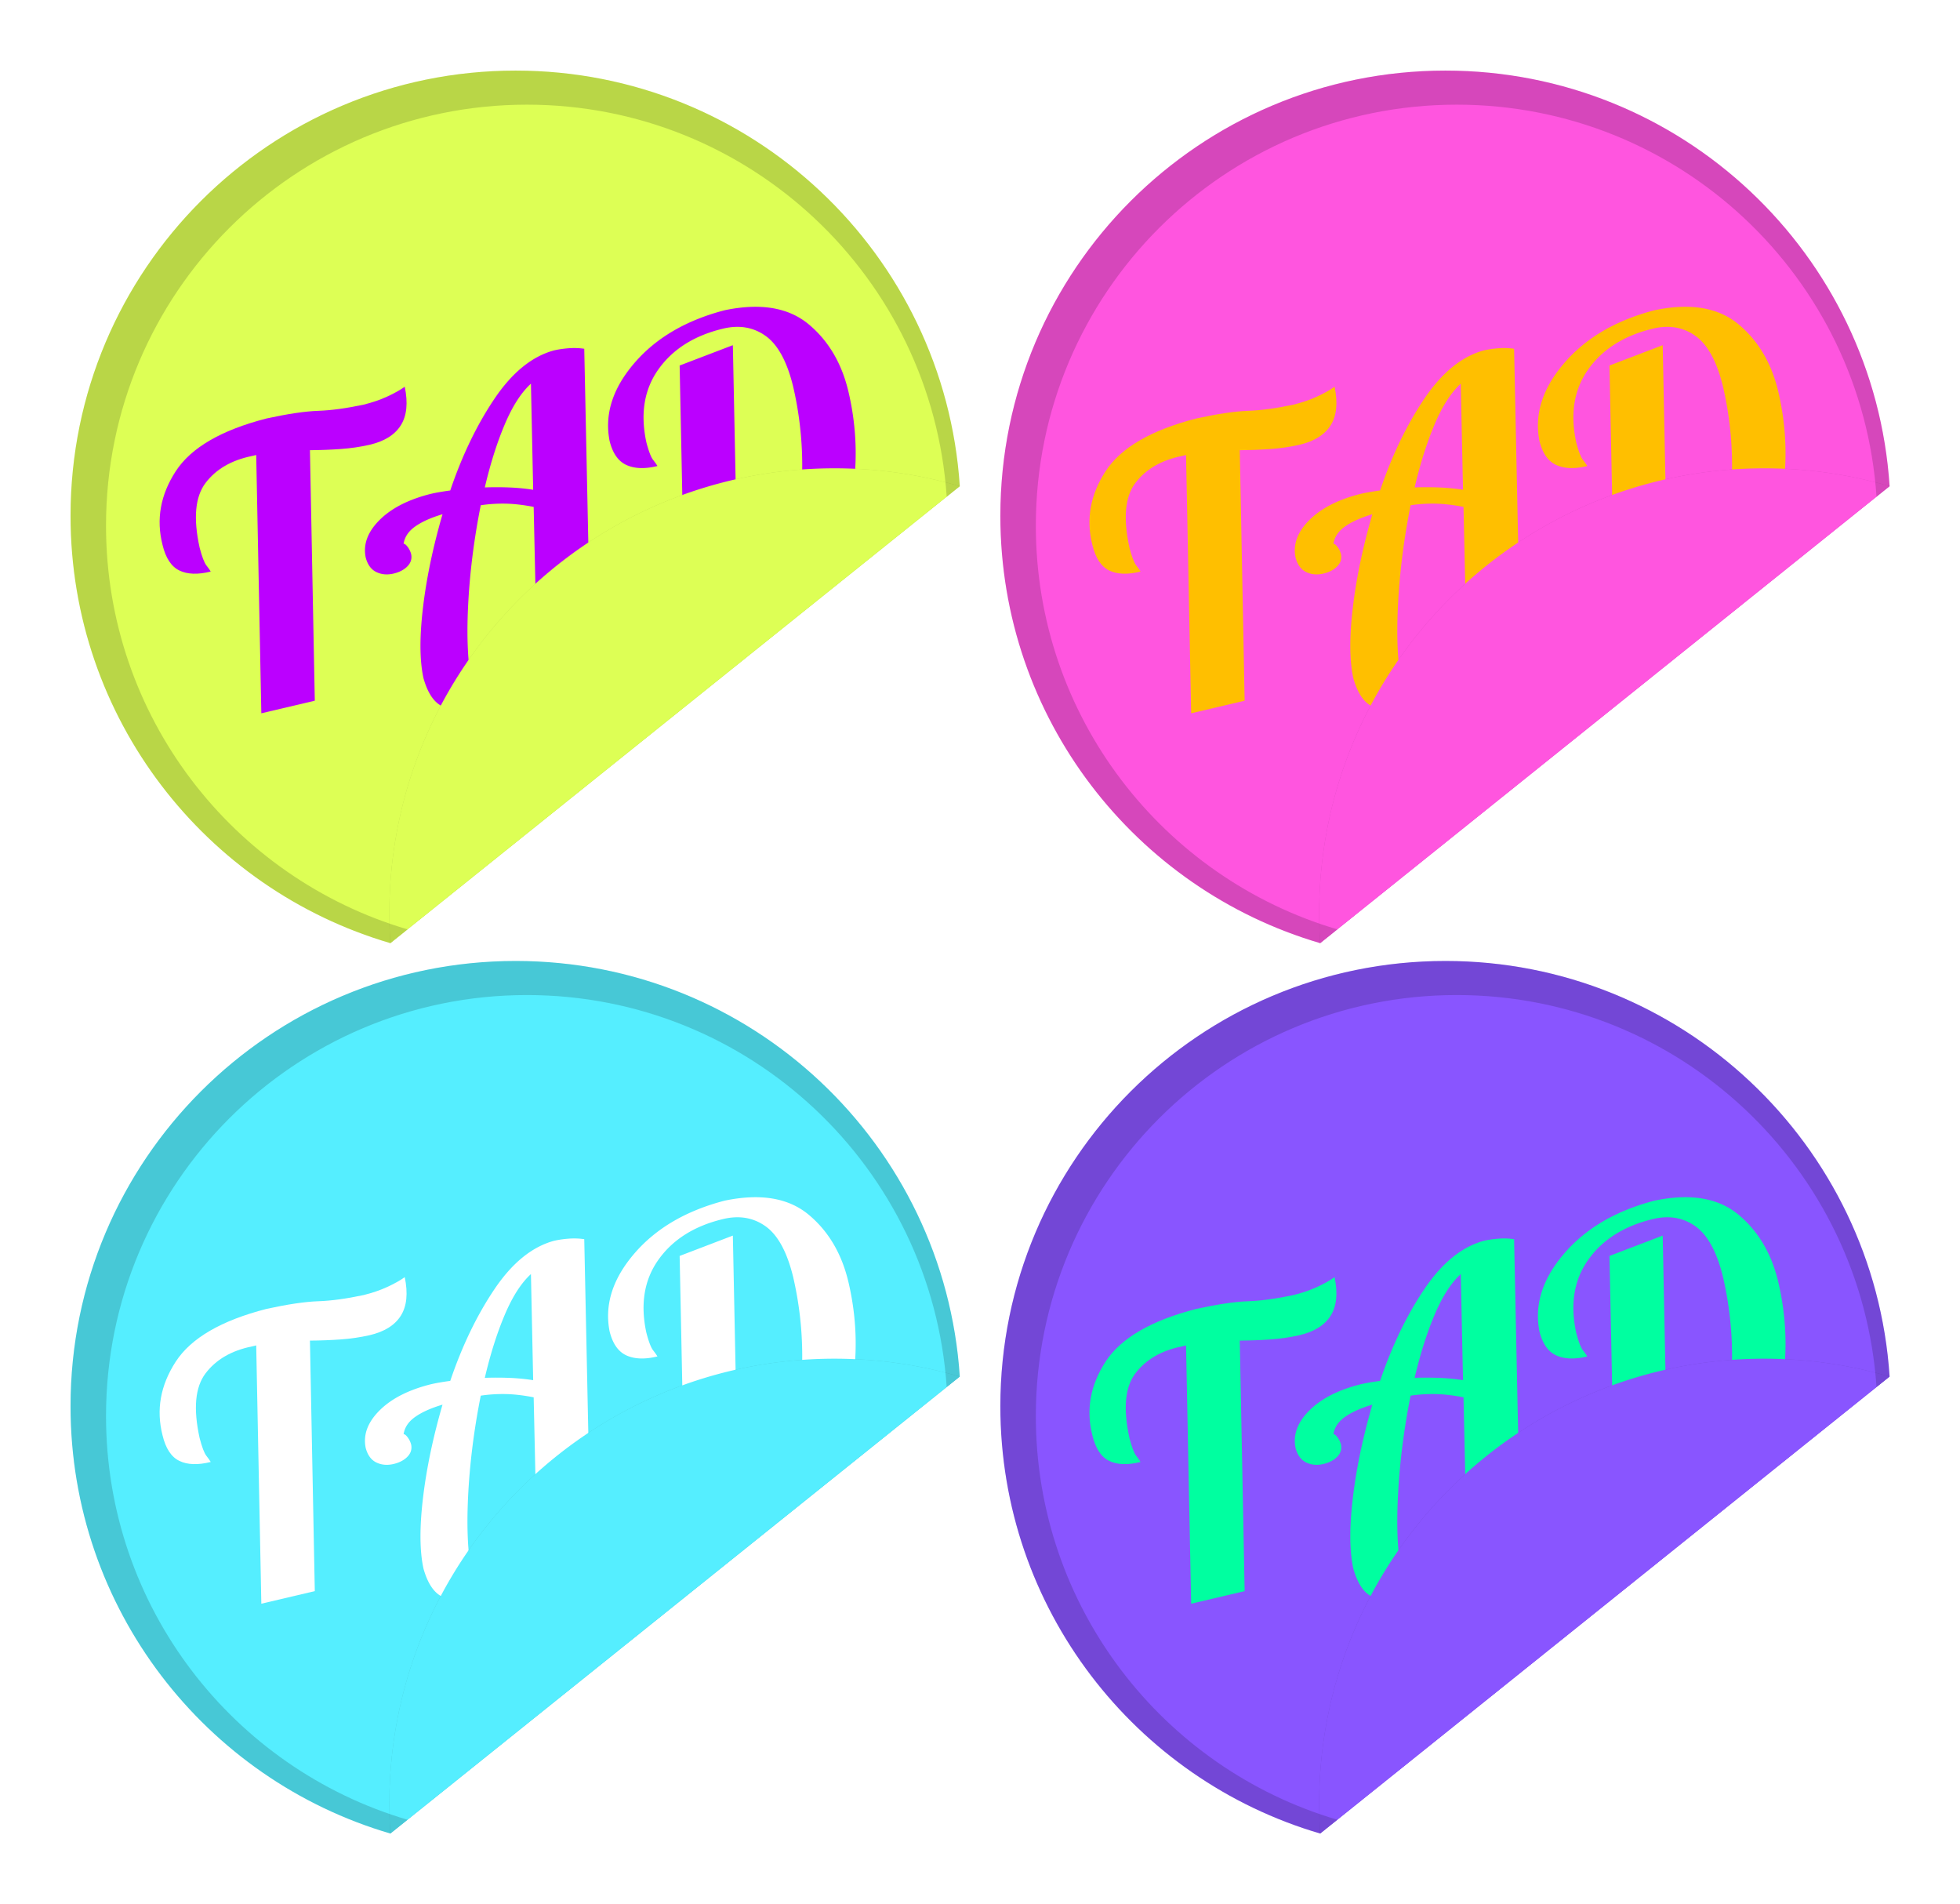 <svg xmlns="http://www.w3.org/2000/svg" viewBox="0 0 556.05 540"><defs><clipPath id="e" clipPathUnits="userSpaceOnUse"><path d="M176.95 496.59c-58.13-17.02-100.58-70.74-100.58-134.37 0-77.32 62.68-140 140-140 74.186 0 134.9 57.702 139.69 130.67" fill="#df5"/></clipPath><clipPath id="d" clipPathUnits="userSpaceOnUse"><path d="M176.95 496.59c-58.13-17.02-100.58-70.74-100.58-134.37 0-77.32 62.68-140 140-140 74.186 0 134.9 57.702 139.69 130.67" fill="#df5"/></clipPath><clipPath id="b" clipPathUnits="userSpaceOnUse"><path d="M176.95 496.59c-58.13-17.02-100.58-70.74-100.58-134.37 0-77.32 62.68-140 140-140 74.186 0 134.9 57.702 139.69 130.67" fill="#df5"/></clipPath><clipPath id="a" clipPathUnits="userSpaceOnUse"><path d="M176.95 496.59c-58.13-17.02-100.58-70.74-100.58-134.37 0-77.32 62.68-140 140-140 74.186 0 134.9 57.702 139.69 130.67" fill="#df5"/></clipPath><filter id="f" height="1.242" width="1.238" color-interpolation-filters="sRGB" y="-.121" x="-.119"><feGaussianBlur stdDeviation="13.852"/></filter><filter id="c" height="1.528" width="1.44" color-interpolation-filters="sRGB" y="-.264" x="-.22"><feGaussianBlur stdDeviation="16.437"/></filter></defs><path d="M176.95 496.59c-58.13-17.02-100.58-70.74-100.58-134.37 0-77.32 62.68-140 140-140 74.186 0 134.9 57.702 139.69 130.67" clip-path="url(#a)" transform="translate(-48.876 -180.421) scale(.902)" fill="#df5"/><path d="M176.95 496.61a142.094 142.094 0 01-.306-9.326c0-77.32 62.68-140 140-140 13.688 0 26.917 1.964 39.42 5.626" clip-path="url(#b)" transform="translate(-48.876 -180.421) scale(.902)" opacity=".4" filter="url(#c)"/><g fill="#b0f"><path d="M104.805 126.167c4.227-.979 7.193-2.821 8.9-5.528 1.708-2.706 2.081-6.356 1.12-10.95-1.31.94-2.975 1.874-4.997 2.801-2.021.928-4.256 1.69-6.702 2.286-4.868 1.04-9.155 1.622-12.862 1.749-3.706.126-8.599.851-14.678 2.175-12.818 3.297-21.396 8.286-25.733 14.965-4.337 6.68-5.586 13.64-3.745 20.88.897 3.741 2.49 6.164 4.782 7.27 2.292 1.105 5.257 1.204 8.895.297-.196-.353-.606-.932-1.229-1.74-.623-.808-1.267-2.5-1.931-5.077-1.828-8.337-1.257-14.452 1.714-18.346 2.97-3.893 7.331-6.425 13.083-7.596l1.264-.297 1.453 73.26 15.17-3.57-1.378-71.054c3-.02 5.915-.132 8.746-.335 2.832-.203 5.541-.6 8.128-1.19z"/><path d="M167.46 180.352l-1.707-81.429a19.643 19.643 0 00-4.467-.144c-1.554.12-2.955.33-4.203.628-6.198 1.713-11.796 6.274-16.793 13.68s-9.182 16.083-12.554 26.026c-2.245.306-4.095.63-5.553.973-6.312 1.583-11.15 4.056-14.514 7.418-3.365 3.363-4.673 6.896-3.927 10.598.531 2.04 1.532 3.421 3.004 4.143 1.472.721 3.127.865 4.965.43 1.672-.408 2.976-1.104 3.914-2.089.938-.985 1.278-2.121 1.019-3.408a5.922 5.922 0 00-1.002-2.072c-.46-.605-.838-.896-1.136-.872.288-1.935 1.389-3.574 3.303-4.919 1.914-1.344 4.492-2.498 7.733-3.46-2.714 9.341-4.564 18.194-5.549 26.559-.985 8.364-.934 15.018.154 19.963 1.47 5.204 3.872 8.048 7.206 8.533 3.333.485 6.513.255 9.539-.688-.444-.37-.93-.975-1.455-1.812-.526-.838-.996-2.084-1.409-3.74-1.27-5.745-1.681-13.296-1.232-22.656.45-9.36 1.649-18.93 3.597-28.712a42.363 42.363 0 017.052-.45c2.375.045 5.028.352 7.957.92l.888 40.15zm-16.2-41.439a59.38 59.38 0 00-6.895-.656 92.112 92.112 0 00-6.825-.006c1.566-6.692 3.446-12.638 5.641-17.839 2.195-5.2 4.677-9.064 7.445-11.592zM192.814 103.675l1.441 70.374 15.17-3.57-.149-4.413c2.724 1.405 5.265 2.303 7.625 2.695 2.36.392 4.54.346 6.542-.136 5.229-1.41 9.465-5.076 12.709-11 3.244-5.925 5.305-12.992 6.183-21.2.878-8.21.382-16.446-1.487-24.708-1.852-8.34-5.65-14.91-11.393-19.709-5.743-4.798-13.702-6.135-23.876-4.012-10.928 2.843-19.467 7.84-25.615 14.993-6.149 7.152-8.491 14.499-7.03 22.042.87 3.534 2.474 5.825 4.815 6.872 2.34 1.048 5.262 1.139 8.764.273-.197-.352-.606-.932-1.23-1.74-.623-.808-1.267-2.5-1.93-5.077-1.732-8.112-.569-15.001 3.488-20.667 4.056-5.666 10.085-9.476 18.088-11.428 4.635-1.16 8.703-.506 12.206 1.963 3.502 2.47 6.122 7.246 7.86 14.328a99.147 99.147 0 012.596 22.054c.037 7.427-.9 13.835-2.813 19.225-1.913 5.39-4.946 8.668-9.1 9.834-1 .24-2.04.309-3.12.206-1.081-.102-2.208-.402-3.381-.9l-1.267-62.072z"/></g><path d="M176.95 496.61a142.094 142.094 0 01-.306-9.326c0-77.32 62.68-140 140-140 13.688 0 26.917 1.964 39.42 5.626" clip-path="url(#d)" transform="translate(-48.876 -180.421) scale(.902)" fill="#df5"/><path d="M216.38 222.22c-77.32 0-140 62.68-140 140 0 63.632 42.435 117.35 100.56 134.38l5.406-4.344c-54.813-16.188-94.812-66.878-94.812-126.94 0-73.105 59.27-132.38 132.38-132.38 70.057 0 127.37 54.407 132.03 123.28l4.125-3.312c-4.82-72.98-65.52-130.69-139.7-130.69z" clip-path="url(#e)" transform="translate(-48.876 -180.421) scale(.902)" opacity=".4" filter="url(#f)"/><path d="M176.95 496.59c-58.13-17.02-100.58-70.74-100.58-134.37 0-77.32 62.68-140 140-140 74.186 0 134.9 57.702 139.69 130.67" clip-path="url(#a)" transform="translate(-48.876 72.12) scale(.902)" fill="#5ef"/><path d="M176.95 496.61a142.094 142.094 0 01-.306-9.326c0-77.32 62.68-140 140-140 13.688 0 26.917 1.964 39.42 5.626" clip-path="url(#b)" transform="translate(-48.876 72.12) scale(.902)" opacity=".4" filter="url(#c)"/><g fill="#fff"><path d="M104.805 378.717c4.227-.979 7.193-2.821 8.9-5.528 1.708-2.706 2.081-6.356 1.12-10.95-1.31.94-2.975 1.874-4.997 2.801-2.021.928-4.256 1.69-6.702 2.286-4.868 1.04-9.155 1.622-12.862 1.749-3.706.126-8.599.851-14.678 2.175-12.818 3.297-21.396 8.286-25.733 14.965-4.337 6.68-5.586 13.64-3.745 20.88.897 3.741 2.49 6.164 4.782 7.27 2.292 1.105 5.257 1.204 8.895.297-.196-.353-.606-.932-1.229-1.74-.623-.808-1.267-2.5-1.931-5.077-1.828-8.337-1.257-14.452 1.714-18.346 2.97-3.893 7.331-6.425 13.083-7.596l1.264-.297 1.453 73.26 15.17-3.57-1.378-71.054c3-.02 5.915-.132 8.746-.335 2.832-.203 5.541-.6 8.128-1.19z"/><path d="M167.46 432.902l-1.707-81.429a19.643 19.643 0 00-4.467-.144c-1.554.12-2.955.33-4.203.628-6.198 1.713-11.796 6.274-16.793 13.68s-9.182 16.083-12.554 26.026c-2.245.306-4.095.63-5.553.973-6.312 1.583-11.15 4.056-14.514 7.418-3.365 3.363-4.673 6.896-3.927 10.598.531 2.04 1.532 3.421 3.004 4.143 1.472.721 3.127.865 4.965.43 1.672-.408 2.976-1.104 3.914-2.089.938-.985 1.278-2.121 1.019-3.408a5.922 5.922 0 00-1.002-2.072c-.46-.605-.838-.896-1.136-.872.288-1.935 1.389-3.574 3.303-4.919 1.914-1.344 4.492-2.498 7.733-3.46-2.714 9.341-4.564 18.194-5.549 26.559-.985 8.364-.934 15.018.154 19.963 1.47 5.204 3.872 8.048 7.206 8.533 3.333.485 6.513.255 9.539-.688-.444-.37-.93-.975-1.455-1.812-.526-.838-.996-2.084-1.409-3.74-1.27-5.745-1.681-13.296-1.232-22.656.45-9.36 1.649-18.93 3.597-28.712a42.363 42.363 0 017.052-.45c2.375.045 5.028.352 7.957.92l.888 40.15zm-16.2-41.439a59.38 59.38 0 00-6.895-.656 92.112 92.112 0 00-6.825-.006c1.566-6.692 3.446-12.638 5.641-17.839 2.195-5.2 4.677-9.064 7.445-11.592zM192.814 356.225l1.441 70.374 15.17-3.57-.149-4.413c2.724 1.405 5.265 2.303 7.625 2.695 2.36.392 4.54.346 6.542-.136 5.229-1.41 9.465-5.076 12.709-11 3.244-5.925 5.305-12.992 6.183-21.2.878-8.21.382-16.446-1.487-24.708-1.852-8.34-5.65-14.91-11.393-19.709-5.743-4.798-13.702-6.135-23.876-4.012-10.928 2.843-19.467 7.84-25.615 14.993-6.149 7.152-8.491 14.499-7.03 22.042.87 3.534 2.474 5.825 4.815 6.872 2.34 1.048 5.262 1.139 8.764.273-.197-.352-.606-.932-1.23-1.74-.623-.808-1.267-2.5-1.93-5.077-1.732-8.112-.569-15.001 3.488-20.667 4.056-5.666 10.085-9.476 18.088-11.428 4.635-1.16 8.703-.506 12.206 1.963 3.502 2.47 6.122 7.246 7.86 14.328a99.147 99.147 0 012.596 22.054c.037 7.427-.9 13.835-2.813 19.225-1.913 5.39-4.946 8.668-9.1 9.834-1 .24-2.04.309-3.12.206-1.081-.102-2.208-.402-3.381-.9l-1.267-62.072z"/></g><path d="M176.95 496.61a142.094 142.094 0 01-.306-9.326c0-77.32 62.68-140 140-140 13.688 0 26.917 1.964 39.42 5.626" clip-path="url(#d)" transform="translate(-48.876 72.12) scale(.902)" fill="#5ef"/><path d="M216.38 222.22c-77.32 0-140 62.68-140 140 0 63.632 42.435 117.35 100.56 134.38l5.406-4.344c-54.813-16.188-94.812-66.878-94.812-126.94 0-73.105 59.27-132.38 132.38-132.38 70.057 0 127.37 54.407 132.03 123.28l4.125-3.312c-4.82-72.98-65.52-130.69-139.7-130.69z" clip-path="url(#e)" transform="translate(-48.876 72.12) scale(.902)" opacity=".4" filter="url(#f)"/><path d="M176.95 496.59c-58.13-17.02-100.58-70.74-100.58-134.37 0-77.32 62.68-140 140-140 74.186 0 134.9 57.702 139.69 130.67" clip-path="url(#a)" transform="translate(214.912 -180.421) scale(.902)" fill="#ff55df"/><path d="M176.95 496.61a142.094 142.094 0 01-.306-9.326c0-77.32 62.68-140 140-140 13.688 0 26.917 1.964 39.42 5.626" clip-path="url(#b)" transform="translate(214.912 -180.421) scale(.902)" opacity=".4" filter="url(#c)"/><g fill="#ffbf00"><path d="M368.6 126.167c4.226-.979 7.192-2.821 8.9-5.528 1.707-2.706 2.08-6.356 1.12-10.95-1.31.94-2.976 1.874-4.998 2.801-2.021.928-4.256 1.69-6.702 2.286-4.868 1.04-9.155 1.622-12.862 1.749-3.706.126-8.599.851-14.678 2.175-12.818 3.297-21.396 8.286-25.733 14.965-4.337 6.68-5.586 13.64-3.745 20.88.897 3.741 2.49 6.164 4.782 7.27 2.292 1.105 5.257 1.204 8.895.297-.196-.353-.606-.932-1.229-1.74-.623-.808-1.267-2.5-1.931-5.077-1.828-8.337-1.257-14.452 1.714-18.346 2.97-3.893 7.331-6.425 13.083-7.596l1.264-.297 1.453 73.26 15.17-3.57-1.378-71.054c3-.02 5.915-.132 8.746-.335 2.832-.203 5.541-.6 8.128-1.19z"/><path d="M431.255 180.352l-1.708-81.429a19.643 19.643 0 00-4.467-.144c-1.554.12-2.955.33-4.203.628-6.198 1.713-11.796 6.274-16.793 13.68s-9.182 16.083-12.554 26.026c-2.245.306-4.095.63-5.553.973-6.312 1.583-11.15 4.056-14.514 7.418-3.365 3.363-4.673 6.896-3.927 10.598.531 2.04 1.532 3.421 3.004 4.143 1.472.721 3.127.865 4.965.43 1.672-.408 2.976-1.104 3.914-2.089.938-.985 1.278-2.121 1.019-3.408a5.922 5.922 0 00-1.002-2.072c-.46-.605-.838-.896-1.136-.872.288-1.935 1.389-3.574 3.303-4.919 1.914-1.344 4.492-2.498 7.733-3.46-2.714 9.341-4.564 18.194-5.549 26.559-.985 8.364-.934 15.018.154 19.963 1.47 5.204 3.872 8.048 7.206 8.533 3.333.485 6.513.255 9.539-.688-.444-.37-.93-.975-1.455-1.812-.526-.838-.996-2.084-1.409-3.74-1.27-5.745-1.681-13.296-1.232-22.656.45-9.36 1.649-18.93 3.597-28.712a42.363 42.363 0 017.052-.45c2.375.045 5.028.352 7.957.92l.888 40.15zm-16.201-41.439a59.38 59.38 0 00-6.895-.656 92.112 92.112 0 00-6.825-.006c1.566-6.692 3.446-12.638 5.641-17.839 2.195-5.2 4.677-9.064 7.445-11.592zM456.608 103.675l1.441 70.374 15.17-3.57-.149-4.413c2.724 1.405 5.265 2.303 7.625 2.695 2.36.392 4.54.346 6.542-.136 5.229-1.41 9.465-5.076 12.709-11 3.244-5.925 5.305-12.992 6.183-21.2.878-8.21.382-16.446-1.487-24.708-1.852-8.34-5.65-14.91-11.393-19.709-5.743-4.798-13.702-6.135-23.876-4.012-10.928 2.843-19.467 7.84-25.615 14.993-6.149 7.152-8.491 14.499-7.03 22.042.87 3.534 2.474 5.825 4.815 6.872 2.34 1.048 5.262 1.139 8.764.273-.197-.352-.606-.932-1.23-1.74-.623-.808-1.267-2.5-1.93-5.077-1.732-8.112-.569-15.001 3.488-20.667 4.056-5.666 10.085-9.476 18.088-11.428 4.635-1.16 8.703-.506 12.206 1.963 3.502 2.47 6.122 7.246 7.86 14.328a99.147 99.147 0 012.596 22.054c.037 7.427-.9 13.835-2.813 19.225-1.913 5.39-4.946 8.668-9.1 9.834-1 .24-2.04.309-3.12.206-1.081-.102-2.208-.402-3.381-.9l-1.267-62.072z"/></g><path d="M176.95 496.61a142.094 142.094 0 01-.306-9.326c0-77.32 62.68-140 140-140 13.688 0 26.917 1.964 39.42 5.626" clip-path="url(#d)" transform="translate(214.912 -180.421) scale(.902)" fill="#ff55df"/><path d="M216.38 222.22c-77.32 0-140 62.68-140 140 0 63.632 42.435 117.35 100.56 134.38l5.406-4.344c-54.813-16.188-94.812-66.878-94.812-126.94 0-73.105 59.27-132.38 132.38-132.38 70.057 0 127.37 54.407 132.03 123.28l4.125-3.312c-4.82-72.98-65.52-130.69-139.7-130.69z" clip-path="url(#e)" transform="translate(214.912 -180.421) scale(.902)" opacity=".4" filter="url(#f)"/><path d="M176.95 496.59c-58.13-17.02-100.58-70.74-100.58-134.37 0-77.32 62.68-140 140-140 74.186 0 134.9 57.702 139.69 130.67" clip-path="url(#a)" transform="translate(214.912 72.12) scale(.902)" fill="#8955ff"/><path d="M176.95 496.61a142.094 142.094 0 01-.306-9.326c0-77.32 62.68-140 140-140 13.688 0 26.917 1.964 39.42 5.626" clip-path="url(#b)" transform="translate(214.912 72.12) scale(.902)" opacity=".4" filter="url(#c)"/><g fill="#00ffa0"><path d="M368.6 378.717c4.226-.979 7.192-2.821 8.9-5.528 1.707-2.706 2.08-6.356 1.12-10.95-1.31.94-2.976 1.874-4.998 2.801-2.021.928-4.256 1.69-6.702 2.286-4.868 1.04-9.155 1.622-12.862 1.749-3.706.126-8.599.851-14.678 2.175-12.818 3.297-21.396 8.286-25.733 14.965-4.337 6.68-5.586 13.64-3.745 20.88.897 3.741 2.49 6.164 4.782 7.27 2.292 1.105 5.257 1.204 8.895.297-.196-.353-.606-.932-1.229-1.74-.623-.808-1.267-2.5-1.931-5.077-1.828-8.337-1.257-14.452 1.714-18.346 2.97-3.893 7.331-6.425 13.083-7.596l1.264-.297 1.453 73.26 15.17-3.57-1.378-71.054c3-.02 5.915-.132 8.746-.335 2.832-.203 5.541-.6 8.128-1.19z"/><path d="M431.255 432.902l-1.708-81.429a19.643 19.643 0 00-4.467-.144c-1.554.12-2.955.33-4.203.628-6.198 1.713-11.796 6.274-16.793 13.68s-9.182 16.083-12.554 26.026c-2.245.306-4.095.63-5.553.973-6.312 1.583-11.15 4.056-14.514 7.418-3.365 3.363-4.673 6.896-3.927 10.598.531 2.04 1.532 3.421 3.004 4.143 1.472.721 3.127.865 4.965.43 1.672-.408 2.976-1.104 3.914-2.089.938-.985 1.278-2.121 1.019-3.408a5.922 5.922 0 00-1.002-2.072c-.46-.605-.838-.896-1.136-.872.288-1.935 1.389-3.574 3.303-4.919 1.914-1.344 4.492-2.498 7.733-3.46-2.714 9.341-4.564 18.194-5.549 26.559-.985 8.364-.934 15.018.154 19.963 1.47 5.204 3.872 8.048 7.206 8.533 3.333.485 6.513.255 9.539-.688-.444-.37-.93-.975-1.455-1.812-.526-.838-.996-2.084-1.409-3.74-1.27-5.745-1.681-13.296-1.232-22.656.45-9.36 1.649-18.93 3.597-28.712a42.363 42.363 0 017.052-.45c2.375.045 5.028.352 7.957.92l.888 40.15zm-16.201-41.439a59.38 59.38 0 00-6.895-.656 92.112 92.112 0 00-6.825-.006c1.566-6.692 3.446-12.638 5.641-17.839 2.195-5.2 4.677-9.064 7.445-11.592zM456.608 356.225l1.441 70.374 15.17-3.57-.149-4.413c2.724 1.405 5.265 2.303 7.625 2.695 2.36.392 4.54.346 6.542-.136 5.229-1.41 9.465-5.076 12.709-11 3.244-5.925 5.305-12.992 6.183-21.2.878-8.21.382-16.446-1.487-24.708-1.852-8.34-5.65-14.91-11.393-19.709-5.743-4.798-13.702-6.135-23.876-4.012-10.928 2.843-19.467 7.84-25.615 14.993-6.149 7.152-8.491 14.499-7.03 22.042.87 3.534 2.474 5.825 4.815 6.872 2.34 1.048 5.262 1.139 8.764.273-.197-.352-.606-.932-1.23-1.74-.623-.808-1.267-2.5-1.93-5.077-1.732-8.112-.569-15.001 3.488-20.667 4.056-5.666 10.085-9.476 18.088-11.428 4.635-1.16 8.703-.506 12.206 1.963 3.502 2.47 6.122 7.246 7.86 14.328a99.147 99.147 0 012.596 22.054c.037 7.427-.9 13.835-2.813 19.225-1.913 5.39-4.946 8.668-9.1 9.834-1 .24-2.04.309-3.12.206-1.081-.102-2.208-.402-3.381-.9l-1.267-62.072z"/></g><path d="M176.95 496.61a142.094 142.094 0 01-.306-9.326c0-77.32 62.68-140 140-140 13.688 0 26.917 1.964 39.42 5.626" clip-path="url(#d)" transform="translate(214.912 72.12) scale(.902)" fill="#8955ff"/><path d="M216.38 222.22c-77.32 0-140 62.68-140 140 0 63.632 42.435 117.35 100.56 134.38l5.406-4.344c-54.813-16.188-94.812-66.878-94.812-126.94 0-73.105 59.27-132.38 132.38-132.38 70.057 0 127.37 54.407 132.03 123.28l4.125-3.312c-4.82-72.98-65.52-130.69-139.7-130.69z" clip-path="url(#e)" transform="translate(214.912 72.12) scale(.902)" opacity=".4" filter="url(#f)"/></svg>